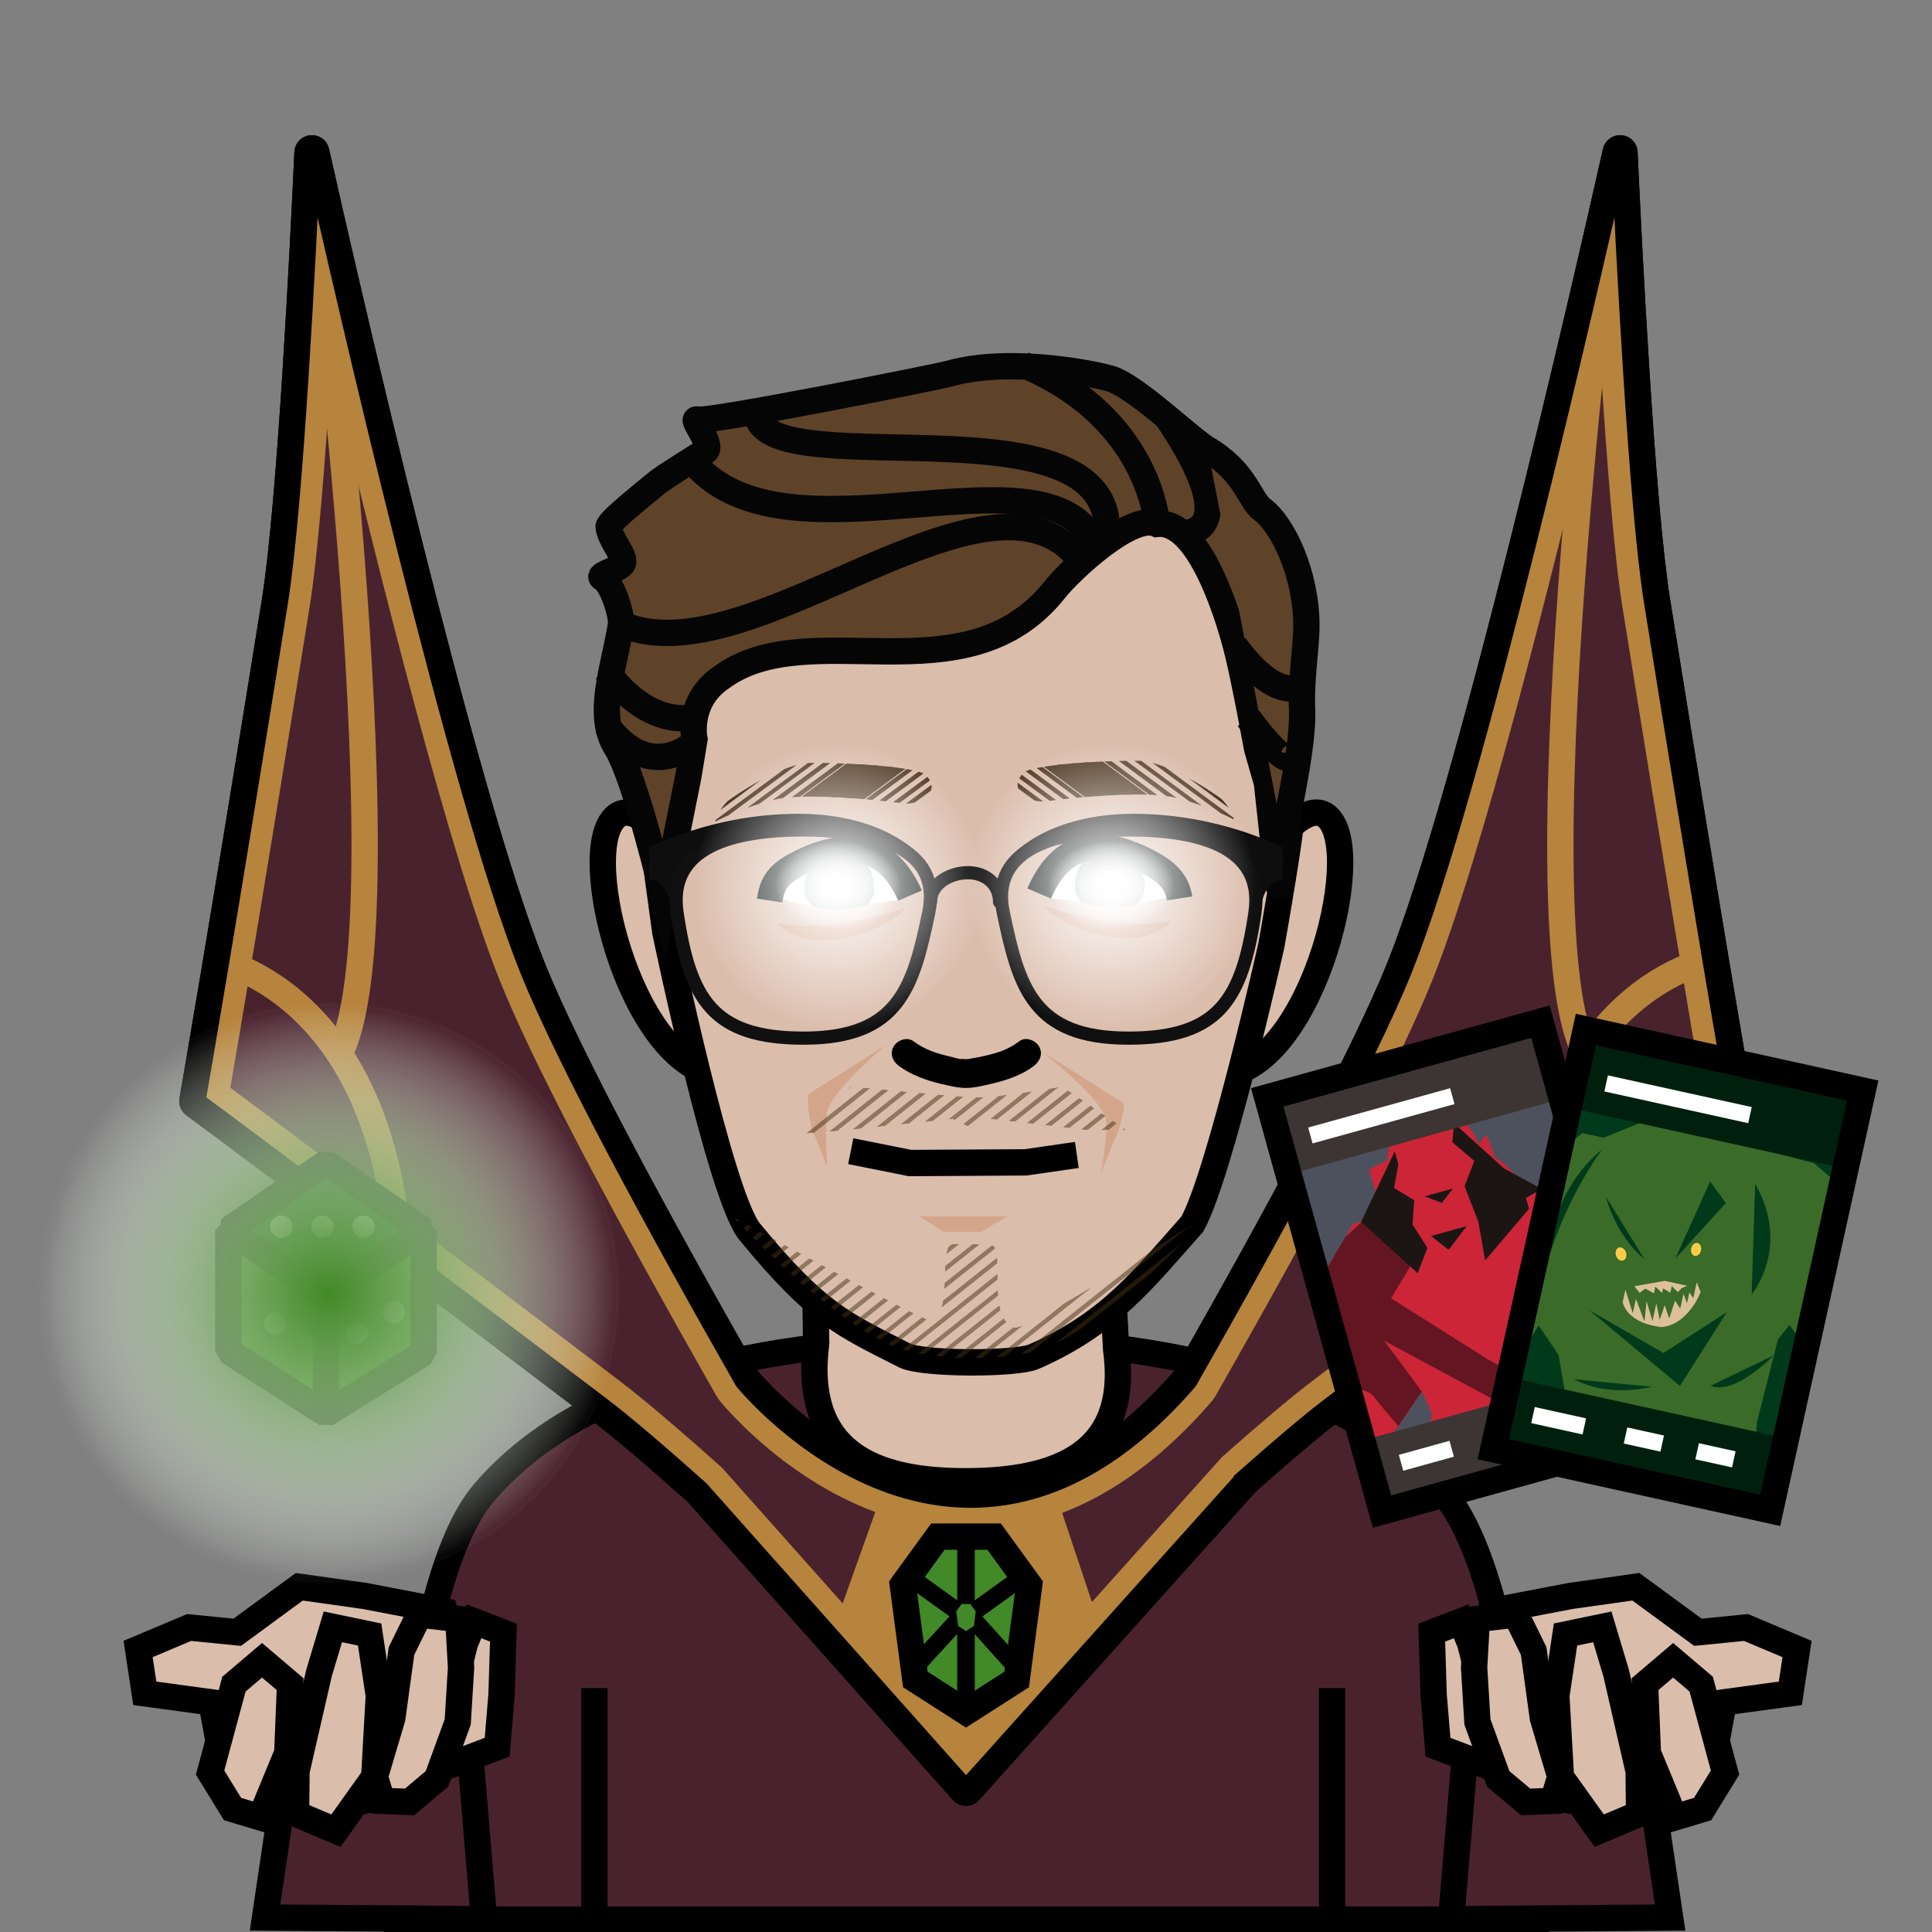 <?xml version="1.0" encoding="UTF-8"?><svg xmlns="http://www.w3.org/2000/svg" xmlns:xlink="http://www.w3.org/1999/xlink" viewBox="0 0 440 440"><rect x="0" y="0" width="440" height="440" fill="#808080" stroke="none"/><defs><style>.cls-1,.cls-2,.cls-3,.cls-4,.cls-5,.cls-6,.cls-7,.cls-8,.cls-9,.cls-10,.cls-11,.cls-12,.cls-13,.cls-14{fill:none;}.cls-2{stroke:#111010;stroke-linecap:round;stroke-width:3px;}.cls-2,.cls-3,.cls-4,.cls-5,.cls-6,.cls-15,.cls-7,.cls-8,.cls-9,.cls-10,.cls-11,.cls-16,.cls-12,.cls-13,.cls-14,.cls-17,.cls-18,.cls-19,.cls-20,.cls-21{stroke-miterlimit:10;}.cls-3{stroke:#091311;stroke-width:5.856px;}.cls-4{stroke:#b6843c;}.cls-4,.cls-5,.cls-6,.cls-22,.cls-23,.cls-24,.cls-17,.cls-18,.cls-19,.cls-20,.cls-21{stroke-width:6px;}.cls-5,.cls-21{stroke:#050505;}.cls-6,.cls-22,.cls-23,.cls-24,.cls-12,.cls-17,.cls-18,.cls-19,.cls-20{stroke:#000;}.cls-25{clip-path:url(#clippath);}.cls-15{mix-blend-mode:overlay;}.cls-15,.cls-16{fill:url(#radial-gradient-7);stroke:url(#radial-gradient-8);}.cls-26,.cls-22{fill:#003a1b;}.cls-27{fill:#00200d;}.cls-28{fill:#000100;}.cls-29,.cls-30{fill:#fff;}.cls-31{fill:#ffcc4a;}.cls-32{fill:#b6843c;}.cls-33{fill:#c3a594;}.cls-34{fill:#cc2537;}.cls-35{fill:#d3a58b;}.cls-36{fill:#dbc09a;}.cls-37{fill:#131313;}.cls-38,.cls-24,.cls-17{fill:#428927;}.cls-39{fill:#1b1613;}.cls-40{fill:#0f0e0e;}.cls-41{fill:#3a6b29;}.cls-42{fill:#34493f;}.cls-43{fill:#3c3533;}.cls-44{fill:#631621;}.cls-45{fill:#4d515e;}.cls-46{fill:url(#radial-gradient-2);}.cls-46,.cls-47,.cls-48,.cls-49,.cls-50,.cls-16,.cls-51{mix-blend-mode:hard-light;}.cls-47{fill:url(#radial-gradient-4);}.cls-48{fill:url(#radial-gradient-6);}.cls-49{fill:url(#radial-gradient-5);}.cls-50{fill:url(#radial-gradient-3);}.cls-7{stroke:#42301e;}.cls-7,.cls-8{stroke-width:.899px;}.cls-8,.cls-10,.cls-11,.cls-14{stroke:#543e29;}.cls-52{clip-path:url(#clippath-1);}.cls-53{clip-path:url(#clippath-4);}.cls-54{clip-path:url(#clippath-3);}.cls-55{clip-path:url(#clippath-2);}.cls-56{clip-path:url(#clippath-6);}.cls-57{clip-path:url(#clippath-5);}.cls-9{mix-blend-mode:multiply;}.cls-9,.cls-13{stroke:#443114;}.cls-22,.cls-23,.cls-24{stroke-linejoin:bevel;}.cls-23{fill:#c0611e;}.cls-10{stroke-width:1.024px;}.cls-11{stroke-width:2.697px;}.cls-12{stroke-width:4px;}.cls-58{opacity:.3;}.cls-59{opacity:.5;}.cls-60{opacity:.74;}.cls-30{fill-rule:evenodd;}.cls-61{isolation:isolate;}.cls-18{fill:#dbbdac;}.cls-19{fill:#808f96;}.cls-20{fill:#4a222e;}.cls-21{fill:#5e4329;}.cls-51{fill:url(#radial-gradient);}</style><clipPath id="clippath"><path class="cls-1" d="M303.574-114.553v20.974h43.276c-2.661-23.433-7.995-53.281-18.427-65.474-23.885-27.918-69.603-34.969-109.25-34.998-39.647,.029-85.365,7.081-109.25,34.998-10.396,12.152-15.389,42.023-17.762,65.474h42.413v-20.974h1V-61.84h167v-52.713h1Z"/></clipPath><clipPath id="clippath-1"><path class="cls-1" d="M231.03,302.326c-6.327-2.081-2.21-17.68-4.905-18.616-1.071-.372-7.645-.488-9.238-.385-3.335,.216,.382,17.312-5.244,17.312-1.869,0-44.83-23.605-44.83-23.605,0,0,25.136,27.682,40.906,30.912,15.77,3.23,28.726-.344,28.726-.344,17.185-5.924,39.245-31.493,39.245-31.493,0,0-41.809,27.157-44.66,26.219Z"/></clipPath><clipPath id="clippath-2"><path class="cls-1" d="M259.688,173.271c-10.532-.083-25.028,1.03-26.664,2.78-3.772,4.035,1.676,6.988,5.427,6.419,4.242-.643,21.019-2.386,28.261-1.012,2.836,.538,9.128,2.473,14.263,5.17,.043-1.219-1.997-4.125-3.088-4.898-7.993-5.664-15.031-8.434-18.2-8.459Z"/></clipPath><clipPath id="clippath-3"><path class="cls-1" d="M184.226,173.746c10.532-.083,25.028,1.03,26.664,2.78,3.772,4.035-1.676,6.988-5.427,6.419-4.242-.643-21.019-2.386-28.261-1.012-2.836,.538-9.128,2.473-14.263,5.17-.043-1.219,1.997-4.125,3.088-4.898,7.993-5.664,15.031-8.434,18.2-8.459Z"/></clipPath><clipPath id="clippath-4"><path class="cls-1" d="M256.468,257.286l-14.557-9.843s-15.336,2.772-20.66,2.458c-3.85-.227-27.497-2.458-27.497-2.458l-11.489,10.791,8.824-.686,25.847-2.715,4.017,1.937,4.107-1.997,22.748,2.624,8.659-.111Z"/></clipPath><radialGradient id="radial-gradient" cx="190.877" cy="201.79" fx="190.877" fy="201.79" r="32.854" gradientUnits="userSpaceOnUse"><stop offset="0" stop-color="#fff"/><stop offset="1" stop-color="#fff" stop-opacity="0"/></radialGradient><radialGradient id="radial-gradient-2" cx="-1541.435" cy="-532.929" fx="-1541.435" fy="-532.929" r="32.854" gradientTransform="translate(864.457 366.921) scale(.437 .31)" xlink:href="#radial-gradient"/><radialGradient id="radial-gradient-3" cx="-1541.435" cy="-532.929" fx="-1541.435" fy="-532.929" r="32.854" gradientTransform="translate(864.457 366.921) scale(.437 .31)" xlink:href="#radial-gradient"/><radialGradient id="radial-gradient-4" cx="253.101" fx="253.101" r="32.854" xlink:href="#radial-gradient"/><radialGradient id="radial-gradient-5" cx="-1399.039" cy="-532.929" fx="-1399.039" fy="-532.929" r="32.854" gradientTransform="translate(864.457 366.921) scale(.437 .31)" xlink:href="#radial-gradient"/><radialGradient id="radial-gradient-6" cx="-1399.039" cy="-532.929" fx="-1399.039" fy="-532.929" r="32.854" gradientTransform="translate(864.457 366.921) scale(.437 .31)" xlink:href="#radial-gradient"/><radialGradient id="radial-gradient-7" cx="74.921" cy="294.536" fx="74.921" fy="294.536" r="65.965" gradientUnits="userSpaceOnUse"><stop offset="0" stop-color="#428927"/><stop offset="1" stop-color="#fff" stop-opacity="0"/></radialGradient><radialGradient id="radial-gradient-8" cx="74.921" cy="294.536" fx="74.921" fy="294.536" r="66.465" gradientUnits="userSpaceOnUse"><stop offset="0" stop-color="#72d3b8"/><stop offset="1" stop-color="#fff" stop-opacity="0"/></radialGradient><clipPath id="clippath-5"><rect class="cls-1" x="300.694" y="240.231" width="64.564" height="97.89" transform="translate(-65.117 99.393) rotate(-15.485)"/></clipPath><clipPath id="clippath-6"><rect class="cls-1" x="349.8" y="240.216" width="64.564" height="97.89" transform="translate(71.215 -75.479) rotate(12.433)"/></clipPath></defs><g class="cls-61"><g id="NIkki_Pioneer"><g class="cls-58"><g class="cls-25"><g class="cls-60"><path class="cls-30" d="M228.746,3.295c-.225-.254-.687-.515-.402-.86,.25-.303,.739-.408,1.325-.702-.026,.64-.041,1.037-.057,1.433l-.866,.128Z"/><path class="cls-30" d="M221.388,4.386c.282-.363,.563-.724,.843-1.085,.636,.254,1.195,.477,1.754,.699-.867,.129-1.731,.257-2.598,.385Z"/><path class="cls-30" d="M167.815,.846c-.113,.386-.225,.771-.358,1.226-.769-.668-.76-.713,.11-1.313,.082,.029,.166,.057,.248,.087Z"/><path class="cls-30" d="M133.94,1.423c.141-.207,.238-.503,.434-.602,.348-.176,.577,.073,.822,.488-.386,.136-.698,.247-1.01,.357-.082-.081-.163-.161-.245-.243Z"/><path class="cls-30" d="M163.958,7.788c-.096-.055-.141-.064-.152-.09-.182-.397-.099-.75,.228-1.021,.058-.048,.326,.021,.35,.09,.176,.483-.112,.761-.425,1.021Z"/><path class="cls-30" d="M162.314,9.181c-.368,.215-.736,.431-1.104,.645-.046-.071-.092-.142-.139-.214,.347-.25,.694-.5,1.041-.75,.067,.105,.134,.212,.201,.319Z"/><path class="cls-30" d="M160.167,2.456c.489-.007,.71,.185,.596,.591-.032,.111-.303,.258-.419,.226-.46-.127-.317-.457-.177-.817Z"/><path class="cls-30" d="M185.977,1.849c-.251,.117-.354,.209-.43,.191-.246-.059-.482-.158-.718-.252-.009-.004,.014-.137,.048-.194,.254-.419,.481,.095,.734,.031,.061-.015,.151,.088,.365,.223Z"/><path class="cls-30" d="M173.338,7.885c.183-.164,.287-.316,.426-.362,.09-.031,.232,.092,.351,.146-.116,.151-.212,.326-.357,.44-.04,.032-.221-.114-.42-.224Z"/><path class="cls-30" d="M159.111,11.658c-.172,.201-.278,.324-.383,.448-.137-.142-.299-.267-.394-.431-.028-.049,.162-.31,.212-.3,.173,.041,.329,.157,.564,.284Z"/><path class="cls-30" d="M193.184,6.979c.063,.303,.112,.542,.171,.824q-.749-.217-.171-.824Z"/><path class="cls-30" d="M175.983,3.15c-.179,.088-.357,.177-.535,.265-.046-.143-.093-.286-.139-.43l.593-.088c.027,.085,.053,.168,.081,.253Z"/><path class="cls-30" d="M109.727,14.478c-.172-.179-.337-.282-.324-.351,.029-.156,.127-.315,.24-.429,.03-.03,.322,.114,.316,.146-.033,.18-.119,.349-.233,.635Z"/><path class="cls-30" d="M140.116,6.468c-.098-.569,.048-.734,.637-.773-.254,.309-.395,.479-.637,.773Z"/><path class="cls-30" d="M157.417,9.466c.057,.191,.12,.381,.159,.577,.002,.015-.239,.106-.246,.094-.099-.175-.176-.361-.258-.544,.115-.042,.23-.084,.346-.126Z"/><path class="cls-30" d="M139.209,14.286l.114,.77c-.592-.181-.454-.4-.114-.77Z"/><path class="cls-30" d="M119.287,2.408c.111-.124,.181-.227,.277-.293,.021-.015,.2,.12,.19,.151-.037,.112-.112,.218-.193,.307-.012,.012-.141-.083-.274-.165Z"/><path class="cls-30" d="M165.85,8.246c-.226-.474-.223-.709,.42-.755-.163,.293-.266,.479-.42,.755Z"/></g></g></g><path class="cls-33" d="M303.175,437.035h45.77c-.008-.238-.483-13.666-2.381-30.74h-43.389v30.74Z"/><path class="cls-33" d="M136.439,437.035h-45.77c.008-.238,.483-13.666,2.381-30.74h43.389v30.74Z"/><path class="cls-20" d="M349.636,437.172c-.02-.567-2.678-75.891-20.921-97.213-23.935-27.976-69.796-35-109.5-35h.5c-39.704,0-85.565,7.024-109.5,35-18.243,21.322-19.851,97.213-19.851,97.213H349.636Z"/><g><line class="cls-19" x1="135.366" y1="384.459" x2="135.366" y2="437.459"/><line class="cls-19" x1="303.366" y1="384.459" x2="303.366" y2="437.459"/></g><path class="cls-29" d="M73.495,405.183h-8.577l-.089,5.668c.396-.197,.835-.331,1.32-.4s.945-.103,1.38-.103c1.009,0,1.924,.173,2.745,.519,.821,.346,1.528,.83,2.122,1.454,.593,.623,1.048,1.355,1.365,2.195,.316,.842,.475,1.757,.475,2.745,0,1.049-.183,2.004-.549,2.864-.366,.86-.871,1.593-1.514,2.196-.643,.604-1.405,1.073-2.285,1.409s-1.835,.505-2.864,.505c-1.603,0-2.894-.347-3.873-1.039-.98-.692-1.756-1.622-2.33-2.789l2.493-.95c.356,.792,.875,1.43,1.558,1.914,.683,.485,1.469,.728,2.359,.728,.633,0,1.221-.114,1.766-.342,.544-.227,1.019-.554,1.424-.98,.405-.425,.727-.935,.964-1.528,.238-.593,.356-1.256,.356-1.988,0-.771-.134-1.454-.401-2.047-.267-.594-.633-1.094-1.098-1.499-.465-.405-1.014-.712-1.647-.92s-1.316-.311-2.047-.311c-.712,0-1.444,.124-2.196,.371s-1.444,.559-2.077,.935l.207-10.921h11.01v2.314Z"/><path class="cls-18" d="M185.401,276.106l.478,29.753c-3.174,24.768,12.712,31.486,33.926,31.486,21.345,0,37.63-6.391,34.379-30.147l-1.654-31.091h-67.129Z"/><path class="cls-18" d="M290.724,191.683s8.901-12.073,13.034-3.615c6.377,13.05-9.062,64.244-31.187,55.762"/><path class="cls-18" d="M151.762,191.683s-8.901-12.073-13.034-3.615c-6.377,13.05,9.062,64.244,31.187,55.762"/><path class="cls-18" d="M157.79,143.56c1.546-3.037,7.026-11.532,25.642-22.861,6.78-4.126,32.651,1.221,38.692,4.5,5.041-3.279,30.853-10.828,38.711-7.981,19.615,7.106,27.125,23.451,28.827,26.342l-.942,22.723,5.313,18.969c.617,1.357-4.48,30.003-4.48,30.003,0,0-11.731,52.295-18.018,63.529-11.193,12.599-18.819,22.633-36.07,30.181-4.103,1.795-25.413,1.775-29.472-.286-14.294-7.26-19.881-9.476-35.251-28.151-6.736-8.184-19.238-68.357-19.238-68.357l-3.843-28.252,7.28-17.073c.351-2.333,2.851-23.288,2.851-23.288Z"/><path class="cls-28" d="M204.716,242.764c2.853,2.097,6.358,3.337,9.785,4.127,1.738,.401,3.679,.882,5.468,.88,1.998-.003,4.179-.555,6.114-1.016,3.267-.777,6.671-1.938,9.368-3.99,1.403-1.068,2.141-2.818,1.173-4.473-.808-1.381-3.06-2.249-4.473-1.173-2.5,1.903-4.704,2.593-7.806,3.331-1.17,.278-2.35,.489-3.536,.683-.515,.084-.291,.307,.15-.015-.086,.063-.373,.048-.485,.06-.166,.018-.338,.053-.505,.054-.071,0-.142-.014-.213-.017-.138-.006-.276-.032-.413-.046-.382-.039-.437,.117,.255,.037-1.002,.115-2.387-.397-3.359-.62-3.197-.737-5.608-1.546-8.222-3.467-1.424-1.046-3.648-.238-4.473,1.173-.971,1.66-.254,3.425,1.173,4.473h0Z"/><path class="cls-35" d="M250.73,267.207l3.097-7.716c.717-1.09,2.668-7.266,1.951-8.356l-18.454-11.633s13.676,10.649,14.53,15.451c.562,3.159-1.124,12.255-1.124,12.255Z"/><path class="cls-35" d="M188.379,265.693l-3.097-7.716c-.717-1.09-1.753-7.813-1.035-8.903l17.538-11.086s-12.559,10.487-13.412,15.289c-.562,3.159,.006,12.417,.006,12.417Z"/><g class="cls-52"><g class="cls-59"><line class="cls-9" x1="183.669" y1="227.665" x2="70.918" y2="317.17"/><line class="cls-9" x1="188.4" y1="227.665" x2="75.648" y2="317.17"/><line class="cls-9" x1="193.131" y1="227.665" x2="80.379" y2="317.17"/><line class="cls-9" x1="197.862" y1="227.665" x2="85.11" y2="317.17"/><line class="cls-9" x1="202.593" y1="227.665" x2="89.841" y2="317.17"/><line class="cls-9" x1="207.323" y1="227.665" x2="94.572" y2="317.17"/><line class="cls-9" x1="212.054" y1="227.665" x2="99.303" y2="317.17"/><line class="cls-9" x1="216.785" y1="227.665" x2="104.034" y2="317.17"/><line class="cls-9" x1="221.516" y1="227.665" x2="108.764" y2="317.17"/><line class="cls-9" x1="226.247" y1="227.665" x2="113.495" y2="317.17"/><line class="cls-9" x1="230.978" y1="227.665" x2="118.226" y2="317.17"/><line class="cls-9" x1="235.708" y1="227.665" x2="122.957" y2="317.17"/><line class="cls-9" x1="240.439" y1="227.665" x2="127.688" y2="317.17"/><line class="cls-9" x1="245.17" y1="227.665" x2="132.418" y2="317.17"/><line class="cls-9" x1="249.901" y1="227.665" x2="137.149" y2="317.17"/><line class="cls-9" x1="254.632" y1="227.665" x2="141.88" y2="317.17"/><line class="cls-9" x1="259.363" y1="227.665" x2="146.611" y2="317.17"/><line class="cls-9" x1="264.093" y1="227.665" x2="151.342" y2="317.17"/><line class="cls-9" x1="268.824" y1="227.665" x2="156.073" y2="317.17"/><line class="cls-9" x1="273.555" y1="227.665" x2="160.804" y2="317.17"/><line class="cls-9" x1="278.286" y1="227.665" x2="165.534" y2="317.17"/><line class="cls-9" x1="283.017" y1="227.665" x2="170.265" y2="317.17"/><line class="cls-9" x1="287.748" y1="227.665" x2="174.996" y2="317.17"/><line class="cls-9" x1="292.478" y1="227.665" x2="179.727" y2="317.17"/><line class="cls-9" x1="297.209" y1="227.665" x2="184.458" y2="317.17"/><line class="cls-9" x1="301.94" y1="227.665" x2="189.189" y2="317.17"/><line class="cls-9" x1="306.671" y1="227.665" x2="193.919" y2="317.17"/><line class="cls-9" x1="311.402" y1="227.665" x2="198.65" y2="317.17"/><line class="cls-9" x1="316.133" y1="227.665" x2="203.381" y2="317.17"/><line class="cls-9" x1="320.863" y1="227.665" x2="208.112" y2="317.17"/><line class="cls-9" x1="325.594" y1="227.665" x2="212.843" y2="317.17"/><line class="cls-9" x1="330.325" y1="227.665" x2="217.573" y2="317.17"/><line class="cls-9" x1="335.056" y1="227.665" x2="222.304" y2="317.17"/><line class="cls-9" x1="339.787" y1="227.665" x2="227.035" y2="317.17"/><line class="cls-13" x1="344.518" y1="227.665" x2="231.766" y2="317.17"/></g></g><g><g><g><path class="cls-29" d="M267.049,203.988c.204-.828-6.465-7.78-10.172-8.604-11.444-2.543-17.495,5.174-17.699,6.002-.204,.828-1.96,2.778-.093,3.138s2.627,.067,10.042,1.425c7.229,1.325,17.923-1.962,17.923-1.962Z"/><path class="cls-42" d="M244.818,202.328c.003,1.283,.662,2.144,1.45,3.125,5.387,1.881,10.647,.932,12.456,.531,1.415-1.328,2.104-2.665,1.967-4.594-.266-3.761-2.578-7.728-8.475-7.431-4.385,.221-7.413,2.636-7.398,8.37Z"/><path class="cls-3" d="M268.637,204.614c-.546-3.456-2.414-5.827-6.982-8.239-11.803-6.234-20.12-4.124-24.992,7.117"/></g><path class="cls-37" d="M246.908,200.913c.456,2.594,3.162,4.359,6.044,3.944,2.882-.416,4.849-2.855,4.393-5.449-.456-2.594-3.162-4.903-6.044-4.487-2.882,.416-4.849,3.399-4.393,5.992Z"/><path class="cls-35" d="M237.724,206.206c3.008,4.819,21.528,11.992,28.989,3.587-12.597,2.465-29.322-3.626-28.989-3.587Z"/></g><g class="cls-55"><line class="cls-14" x1="225.29" y1="174.073" x2="266.147" y2="204.275"/><line class="cls-14" x1="227.955" y1="173.555" x2="268.812" y2="203.757"/><line class="cls-14" x1="231.339" y1="173.381" x2="272.197" y2="203.583"/><line class="cls-14" x1="234.364" y1="173.036" x2="275.221" y2="203.238"/><line class="cls-11" x1="237.388" y1="172.69" x2="278.246" y2="202.892"/><line class="cls-11" x1="240.413" y1="172.344" x2="281.271" y2="202.546"/><line class="cls-11" x1="243.438" y1="171.998" x2="284.296" y2="202.2"/><line class="cls-11" x1="246.463" y1="171.653" x2="287.32" y2="201.855"/><line class="cls-10" x1="249.487" y1="171.307" x2="290.345" y2="201.509"/><line class="cls-10" x1="252.512" y1="170.961" x2="293.369" y2="201.163"/><line class="cls-8" x1="255.536" y1="170.615" x2="296.394" y2="200.817"/><line class="cls-8" x1="258.561" y1="170.269" x2="299.419" y2="200.471"/><line class="cls-7" x1="261.586" y1="169.924" x2="302.443" y2="200.126"/></g></g><g><g><g><path class="cls-29" d="M176.865,204.463c-.204-.828,6.465-7.78,10.172-8.604,11.444-2.543,17.495,5.174,17.699,6.002,.204,.828,1.96,2.778,.093,3.138-1.867,.36-2.627,.067-10.042,1.425-7.229,1.325-17.923-1.962-17.923-1.962Z"/><path class="cls-42" d="M199.096,202.804c-.003,1.283-.662,2.144-1.45,3.125-5.387,1.881-10.647,.932-12.456,.531-1.415-1.328-2.104-2.665-1.967-4.594,.266-3.761,2.578-7.728,8.475-7.431,4.385,.221,7.413,2.636,7.398,8.37Z"/><path class="cls-3" d="M175.276,205.089c.546-3.456,1.522-5.768,6.09-8.181,11.803-6.234,21.012-4.183,25.884,7.058"/></g><path class="cls-37" d="M197.006,201.388c-.456,2.594-3.162,4.359-6.044,3.944-2.882-.416-4.849-2.855-4.393-5.449,.456-2.594,3.162-4.903,6.044-4.487,2.882,.416,4.849,3.399,4.393,5.992Z"/><path class="cls-35" d="M206.19,206.68c-3.008,4.819-21.528,11.992-28.989,3.587,12.597,2.465,29.322-3.626,28.989-3.587Z"/></g><g class="cls-54"><line class="cls-14" x1="218.624" y1="174.548" x2="177.766" y2="204.75"/><line class="cls-14" x1="215.959" y1="174.03" x2="175.101" y2="204.232"/><line class="cls-14" x1="212.575" y1="173.856" x2="171.717" y2="204.058"/><line class="cls-14" x1="209.55" y1="173.511" x2="168.692" y2="203.713"/><line class="cls-11" x1="206.525" y1="173.165" x2="165.668" y2="203.367"/><line class="cls-11" x1="203.501" y1="172.819" x2="162.643" y2="203.021"/><line class="cls-11" x1="200.476" y1="172.473" x2="159.618" y2="202.675"/><line class="cls-11" x1="197.451" y1="172.127" x2="156.594" y2="202.329"/><line class="cls-10" x1="194.427" y1="171.782" x2="153.569" y2="201.984"/><line class="cls-10" x1="191.402" y1="171.436" x2="150.544" y2="201.638"/><line class="cls-8" x1="188.377" y1="171.09" x2="147.52" y2="201.292"/><line class="cls-8" x1="185.353" y1="170.744" x2="144.495" y2="200.946"/><line class="cls-7" x1="182.328" y1="170.399" x2="141.47" y2="200.601"/></g></g><polyline class="cls-6" points="245.246 263.032 233.564 264.719 207.243 264.872 193.754 262.178"/><polygon class="cls-35" points="209.343 277.04 229.39 277.04 223.387 280.529 214.884 280.529 209.343 277.04"/><path class="cls-21" d="M285.123,118.771c-3.631,.314-1.291-11.134-10.054-16.37-4.041-2.415-16.093-14.134-21.933-16.094-2.697-.905-22.562-5.238-36.872-1.232-3.068,.859-55.236,11.21-57.462,10.497-1.782-.571,3.89,5.944,1.811,7.224-2.089,1.286-10.042,6.26-10.958,7.122-.758,.713-11.198,8.837-11.05,10.075,.363,3.043,3.751,6.458,3.29,8.166-.403,1.491-6.126,2.702-4.713,3.47,2.468,1.343,4.506,8.886,4.258,10.486-1.516,9.773-5.771,20.596-1.111,28.01,4.444,7.07,10.862,34.49,10.862,34.49l5.611-27.993,1.355-8.27s-1.812-8.58,6.019-13.963c20.072-14.99,55.782,5.577,76.095-20.164,3.28-4.157,17.49-17.584,23.2-14.903,9.865-1.194,16.73,22.37,18.437,29.398,1.742,7.172,4.387,21.747,4.387,21.747l2.241,7.815,2.522,23.207s.677,2.306,2.549-18.94"/><path class="cls-5" d="M265.713,94.953c18.782,27.716,3.433,26.403,3.433,26.403"/><path class="cls-5" d="M263.472,119.321s-1.397-24.069-30.438-36.255"/><path class="cls-21" d="M292.212,190.63c1.486-7.003,4.668-21.701,4.327-29.052-.314-6.761,.982-14.027,.982-19.104,0-11.641-5.309-22.928-10.077-26.46-2.929-2.17-3.612-8.377-12.374-13.614"/><path class="cls-5" d="M141.44,142.114c29.417,12.971,84.067-41.587,104.743-14.343"/><path class="cls-5" d="M172.448,94.953c4.193,15.585,83.3-5.431,79.522,27.861"/><path class="cls-5" d="M158.257,105.664c21.15,24.106,78.462-4.842,90.57,17.15"/><path class="cls-5" d="M158.257,163.261s-10.077,3.206-20.153-10.508"/><path class="cls-5" d="M158.257,169.021s-10.077,9.744-20.153-3.97"/><path class="cls-5" d="M296.586,155.946s-5.318,4.829-15.394-8.885"/><path class="cls-5" d="M294.847,171.591s-.461,5.71-10.537-8.005"/><g class="cls-53"><g class="cls-59"><line class="cls-9" x1="183.669" y1="228.665" x2="70.918" y2="318.17"/><line class="cls-9" x1="188.4" y1="228.665" x2="75.648" y2="318.17"/><line class="cls-9" x1="193.131" y1="228.665" x2="80.379" y2="318.17"/><line class="cls-9" x1="197.862" y1="228.665" x2="85.11" y2="318.17"/><line class="cls-9" x1="202.593" y1="228.665" x2="89.841" y2="318.17"/><line class="cls-9" x1="207.323" y1="228.665" x2="94.572" y2="318.17"/><line class="cls-9" x1="212.054" y1="228.665" x2="99.303" y2="318.17"/><line class="cls-9" x1="216.785" y1="228.665" x2="104.034" y2="318.17"/><line class="cls-9" x1="221.516" y1="228.665" x2="108.764" y2="318.17"/><line class="cls-9" x1="226.247" y1="228.665" x2="113.495" y2="318.17"/><line class="cls-9" x1="230.978" y1="228.665" x2="118.226" y2="318.17"/><line class="cls-9" x1="235.708" y1="228.665" x2="122.957" y2="318.17"/><line class="cls-9" x1="240.439" y1="228.665" x2="127.688" y2="318.17"/><line class="cls-9" x1="245.17" y1="228.665" x2="132.418" y2="318.17"/><line class="cls-9" x1="249.901" y1="228.665" x2="137.149" y2="318.17"/><line class="cls-9" x1="254.632" y1="228.665" x2="141.88" y2="318.17"/><line class="cls-9" x1="259.363" y1="228.665" x2="146.611" y2="318.17"/><line class="cls-9" x1="264.093" y1="228.665" x2="151.342" y2="318.17"/><line class="cls-9" x1="268.824" y1="228.665" x2="156.073" y2="318.17"/><line class="cls-9" x1="273.555" y1="228.665" x2="160.804" y2="318.17"/><line class="cls-9" x1="278.286" y1="228.665" x2="165.534" y2="318.17"/><line class="cls-9" x1="283.017" y1="228.665" x2="170.265" y2="318.17"/><line class="cls-9" x1="287.748" y1="228.665" x2="174.996" y2="318.17"/><line class="cls-9" x1="292.478" y1="228.665" x2="179.727" y2="318.17"/><line class="cls-9" x1="297.209" y1="228.665" x2="184.458" y2="318.17"/><line class="cls-9" x1="301.94" y1="228.665" x2="189.189" y2="318.17"/><line class="cls-9" x1="306.671" y1="228.665" x2="193.919" y2="318.17"/><line class="cls-9" x1="311.402" y1="228.665" x2="198.65" y2="318.17"/><line class="cls-9" x1="316.133" y1="228.665" x2="203.381" y2="318.17"/><line class="cls-9" x1="320.863" y1="228.665" x2="208.112" y2="318.17"/><line class="cls-9" x1="325.594" y1="228.665" x2="212.843" y2="318.17"/><line class="cls-9" x1="330.325" y1="228.665" x2="217.573" y2="318.17"/><line class="cls-9" x1="335.056" y1="228.665" x2="222.304" y2="318.17"/><line class="cls-9" x1="339.787" y1="228.665" x2="227.035" y2="318.17"/><line class="cls-13" x1="344.518" y1="228.665" x2="231.766" y2="318.17"/></g></g><polygon class="cls-20" points="380.355 436.716 371.589 377.538 335.891 372.687 330.495 437.08 380.355 436.716"/><g><polygon class="cls-18" points="397.639 370.649 409.267 375.545 407.737 385.642 392.55 387.706 390.632 398.255 381.043 409.762 365.7 411.68 348.119 408.164 332.972 389.647 339.47 366.959 357.689 363.466 372.555 361.373 386.692 371.74 397.639 370.649"/><polygon class="cls-18" points="392.87 403.689 387.755 412 381.363 413.918 375.289 399.214 374.65 383.551 381.043 378.117 387.436 383.551 392.87 403.689"/><polygon class="cls-18" points="373.194 403.384 373.29 413.087 364.215 416.927 355.489 404.71 354.442 386.211 356.536 372.249 364.913 370.504 368.055 380.975 373.194 403.384"/><polygon class="cls-18" points="338.014 401.917 327.491 397.906 326.493 385.927 326.06 371.822 332.767 369.242 334.831 374.272 339.72 393.663 338.014 401.917"/><polygon class="cls-18" points="351.377 391.268 349.289 376.025 345.21 367.708 336.344 368.717 335.717 379.784 336.475 392.166 341.217 405.144 347.456 410.385 353.696 410.135 355.345 404.632 351.377 391.268"/></g><polygon class="cls-20" points="60.363 436.716 69.13 377.538 104.827 372.687 110.223 437.08 60.363 436.716"/><g><polygon class="cls-18" points="43.079 370.649 31.452 375.545 32.981 385.642 48.168 387.706 50.086 398.255 59.675 409.762 75.019 411.68 92.6 408.164 107.746 389.647 101.248 366.959 83.03 363.466 68.163 361.373 54.027 371.74 43.079 370.649"/><polygon class="cls-18" points="47.848 403.689 52.963 412 59.356 413.918 65.429 399.214 66.069 383.551 59.675 378.117 53.282 383.551 47.848 403.689"/><polygon class="cls-18" points="67.524 403.384 67.428 413.087 76.503 416.927 85.229 404.71 86.276 386.211 84.182 372.249 75.805 370.504 72.664 380.975 67.524 403.384"/><polygon class="cls-18" points="102.704 401.917 113.227 397.906 114.226 385.927 114.658 371.822 107.951 369.242 105.887 374.272 100.999 393.663 102.704 401.917"/><polygon class="cls-18" points="89.341 391.268 91.429 376.025 95.508 367.708 104.375 368.717 105.001 379.784 104.243 392.166 99.501 405.144 93.262 410.385 87.023 410.135 85.374 404.632 89.341 391.268"/></g><path class="cls-20" d="M395.789,251.587c.306-.225,.453-.592,.387-.967-.845-4.805-6.753-38.642-18.78-113.632-3.555-22.168-6.479-81.256-7.434-102.25-.053-1.165-1.718-1.309-1.974-.171-6.814,30.322-33.245,145.839-49.181,185.626-8.334,20.806-28.887,58.577-48.888,93.692-.034,.06-.075,.118-.121,.17-50.574,58.195-97.848,2.122-99.616-.017-.037-.045-.065-.086-.094-.137-20.005-35.119-40.563-72.898-48.898-93.708-15.936-39.787-42.367-155.304-49.181-185.626-.256-1.138-1.921-.995-1.974,.171-.955,20.994-3.879,80.082-7.433,102.25-12.026,74.99-17.935,108.827-18.78,113.632-.066,.374,.081,.741,.387,.967,3.745,2.758,29.258,21.603,92.028,69.251,5.586,4.24,13.614,11.133,22.475,19.048,.029,.026,.057,.053,.082,.082l60.46,67.981c.397,.446,1.093,.448,1.492,.003l63.201-70.437v-.001c7.798-6.912,14.791-12.866,19.812-16.677,62.77-47.648,88.283-66.493,92.028-69.251Z"/><path class="cls-4" d="M367.829,35.278s-22.274,170.138-7.28,203.53"/><path class="cls-4" d="M390.676,218.309s-39.821,5.878-43.257,69.487"/><path class="cls-4" d="M70.579,35.278s22.274,170.138,7.28,203.53"/><path class="cls-4" d="M47.733,218.309s39.821,5.878,43.257,69.487"/><path class="cls-32" d="M201.94,337.059l-13.318,37.347,30.576,34.38,32.179-35.863-11.984-35.863s-15.679,7.441-37.453,0Z"/><path class="cls-32" d="M75.368,84.588c11.239,47.297,27.243,110.73,38.398,138.581,7.177,17.919,23.788,49.777,49.365,94.678,.262,.462,.552,.883,.887,1.289,2.476,2.995,25.108,29.262,57.072,29.262,19.551,0,37.972-9.789,54.747-29.092,.392-.45,.74-.94,1.036-1.46,25.579-44.905,42.187-76.759,49.363-94.676,11.155-27.852,27.159-91.282,38.398-138.578,1.329,20.918,3.004,42.055,4.866,53.665,10.191,63.546,15.954,97.351,18.054,109.473-9.482,7.026-35.857,26.681-88.627,66.738-4.773,3.623-11.597,9.364-20.282,17.064l-.342,.303-.306,.34-57.968,64.605-55.278-62.155c-.216-.241-.448-.472-.705-.703-9.992-8.925-17.72-15.471-22.967-19.454-52.751-40.043-79.135-59.705-88.627-66.738,2.1-12.119,7.863-45.924,18.054-109.473,1.861-11.606,3.536-32.745,4.865-53.667M368.959,33.786c-.425,0-.851,.252-.97,.782-6.814,30.322-33.246,145.838-49.181,185.626-8.334,20.806-28.887,58.577-48.888,93.691-.034,.06-.075,.118-.121,.17-17.166,19.752-33.956,26.342-48.71,26.342-28.716,0-49.738-24.946-50.905-26.358-.037-.045-.065-.086-.094-.137-20.004-35.119-40.563-72.898-48.898-93.707-15.935-39.788-42.366-155.304-49.181-185.626-.119-.53-.544-.782-.97-.782-.488-.001-.976,.331-1.004,.953-.956,20.994-3.879,80.082-7.434,102.249-12.026,74.99-17.935,108.827-18.78,113.632-.066,.374,.081,.741,.387,.966,3.745,2.758,29.258,21.603,92.028,69.251,5.586,4.24,13.614,11.133,22.475,19.048,.029,.026,.057,.054,.083,.083l60.459,67.981c.199,.224,.473,.335,.747,.335,.273,0,.545-.11,.744-.332l63.202-70.437v-.001c7.797-6.912,14.791-12.866,19.812-16.677,62.77-47.648,88.283-66.493,92.028-69.251,.306-.225,.453-.592,.387-.966-.845-4.805-6.753-38.642-18.78-113.632-3.555-22.168-6.479-81.256-7.434-102.249-.028-.623-.516-.953-1.004-.953h0Z"/><path class="cls-6" d="M395.789,251.587c.306-.225,.453-.592,.387-.967-.845-4.805-6.753-38.642-18.78-113.632-3.555-22.168-6.479-81.256-7.434-102.25-.053-1.165-1.718-1.309-1.974-.171-6.814,30.322-33.245,145.839-49.181,185.626-8.334,20.806-28.887,58.577-48.888,93.692-.034,.06-.075,.118-.121,.17-50.574,58.195-97.848,2.122-99.616-.017-.037-.045-.065-.086-.094-.137-20.005-35.119-40.563-72.898-48.898-93.708-15.936-39.787-42.367-155.304-49.181-185.626-.256-1.138-1.921-.995-1.974,.171-.955,20.994-3.879,80.082-7.433,102.25-12.026,74.99-17.935,108.827-18.78,113.632-.066,.374,.081,.741,.387,.967,3.745,2.758,29.258,21.603,92.028,69.251,5.586,4.24,13.614,11.133,22.475,19.048,.029,.026,.057,.053,.082,.082l60.46,67.981c.397,.446,1.093,.448,1.492,.003l63.201-70.437v-.001c7.798-6.912,14.791-12.866,19.812-16.677,62.77-47.648,88.283-66.493,92.028-69.251Z"/><g><polygon class="cls-17" points="220 389.886 231.543 382.49 234.394 360.943 226.406 349.951 213.594 349.951 205.606 360.943 208.457 382.49 220 389.886"/><polyline class="cls-12" points="205.606 358.007 220 368.366 234.394 358.007"/><polyline class="cls-12" points="208.457 379.553 220 366.982 233.37 381.83"/><line class="cls-12" x1="220" y1="349.951" x2="220" y2="389.886"/><polygon class="cls-38" points="220 371.462 221.784 370.318 222.225 366.988 220.99 365.289 219.01 365.289 217.775 366.988 218.216 370.318 220 371.462"/></g><g><g><g><path class="cls-40" d="M209.279,194.595s-7.964-9.282-27.581-9.257-33.91,7.74-33.91,7.74l.122,7.091s4.887,.514,4.899,7.662c.004,2.099,.156-14.4,16.28-17.088,16.124-2.689,40.19,3.852,40.19,3.852"/><path class="cls-2" d="M211.517,207.79c-3.536,16.935-6.681,28.64-28.496,28.64-20.756,0-25.922-8.922-28.823-28.567-2.227-15.078,12.798-18.827,28.627-18.847,15.828-.02,31.807,3.854,28.692,18.774Z"/></g><path class="cls-2" d="M211.909,205.424c0-4.157,4.373-6.672,8.53-6.672,3.934,0,7.21,2.515,7.21,6.672"/></g><g><path class="cls-40" d="M230.721,194.595s7.964-9.282,27.581-9.257,33.91,7.74,33.91,7.74l-.122,7.091s-4.887,.514-4.899,7.662c-.004,2.099-.156-14.4-16.28-17.088-16.124-2.689-40.19,3.852-40.19,3.852"/><path class="cls-2" d="M228.483,207.79c3.536,16.935,6.681,28.64,28.496,28.64,20.756,0,25.922-8.922,28.823-28.567,2.227-15.078-12.798-18.827-28.627-18.847-15.828-.02-31.807,3.854-28.692,18.774Z"/></g></g><g><circle class="cls-51" cx="190.877" cy="201.79" r="32.854"/><g><ellipse class="cls-46" cx="190.877" cy="201.79" rx="14.357" ry="10.18"/><ellipse class="cls-50" cx="190.877" cy="201.79" rx="14.357" ry="10.18"/></g></g><g><circle class="cls-47" cx="253.101" cy="201.79" r="32.854"/><g><ellipse class="cls-49" cx="253.101" cy="201.79" rx="14.357" ry="10.18"/><ellipse class="cls-48" cx="253.101" cy="201.79" rx="14.357" ry="10.18"/></g></g><g><polygon class="cls-24" points="52.004 280.142 52.004 307.699 74.237 321.982 96.47 308.175 96.47 280.142 52.004 280.142"/><polygon class="cls-22" points="74.237 295.398 52.004 280.142 74.237 264.886 96.47 280.142 74.237 295.398"/><line class="cls-23" x1="74.237" y1="321.982" x2="74.237" y2="295.398"/><circle class="cls-29" cx="62.688" cy="301.339" r="2.526"/><circle class="cls-29" cx="81.25" cy="303.587" r="2.526"/><circle class="cls-29" cx="89.71" cy="298.814" r="2.526"/><circle class="cls-29" cx="64.077" cy="279.368" r="2.526"/><circle class="cls-29" cx="73.421" cy="279.368" r="2.526"/><circle class="cls-29" cx="82.765" cy="279.368" r="2.526"/></g><g><circle class="cls-15" cx="74.921" cy="294.536" r="65.965"/><circle class="cls-16" cx="74.921" cy="294.536" r="65.965"/></g><g><rect class="cls-45" x="300.694" y="240.231" width="64.564" height="97.89" transform="translate(-65.117 99.393) rotate(-15.485)"/><g class="cls-57"><g><path class="cls-34" d="M308.526,339.525l15.283-22.647,2.279,4.983-2.231,25.992,66.527-18.43-17.19-50.703s-11.07-5.915-15.299-4.968c0,0-7.226-3.388-9.392-3.91s-6.61-6.028-7.977-6.099l-1.919-5.307-1.89,2.095s-2.381-6.975-7.409-6.481c-5.028,.495-13.299,1.439-13.34,10.208l-4.148,2.047,1.502,5.422-3.352,6.543-1.877,.52-11.122,19.024,4.101,.211-2.425,5.837,6.696-.957-8.218,23.834,11.401,12.785Z"/><polygon class="cls-39" points="331.137 255.79 330.775 260.157 335.765 264.388 333.548 270.167 336.694 278.278 338.228 287.059 348.221 275.309 347.528 272.806 351.165 270.786 342.529 266.107 331.137 255.79"/><polygon class="cls-39" points="347.6 289.403 355.993 310.656 360.912 316.255 354.822 315.472 347.6 289.403"/><polygon class="cls-39" points="355.077 295.191 366.509 296.74 370.919 288.341 366.737 301.617 355.077 295.191"/><polygon class="cls-39" points="324.44 272.466 328.373 273.935 330.906 270.675 324.44 272.466"/><polygon class="cls-39" points="325.907 281.49 334.04 279.237 329.924 284.644 325.907 281.49"/><path class="cls-44" d="M315.222,305.334l36.939,19.857,6.664-4.316-20.241-11.459-21.768-13.73,6.297-10.502-10.419-9.239-6.32,5.787-9.403,16.084,4.101,.211-2.425,5.837,6.696-.957-4.483,13.001c3.733-.192,10.299-.169,12.06,2.19,1.518,2.034,3.906,4.819,5.548,6.694l5.341-7.915-8.587-11.543Z"/><polygon class="cls-39" points="317.649 262.221 318.458 265.141 317.493 270.573 322.078 273.344 321.692 278.841 325.082 284.189 322.866 289.968 309.97 278.271 317.649 262.221"/></g></g><rect class="cls-43" x="289.864" y="240.966" width="64.564" height="18.231" transform="translate(-55.073 95.083) rotate(-15.485)"/><rect class="cls-43" x="311.517" y="319.126" width="64.564" height="18.231" transform="translate(-75.154 103.701) rotate(-15.485)"/><rect class="cls-6" x="300.498" y="239.52" width="64.564" height="97.89" transform="translate(-64.935 99.315) rotate(-15.485)"/><rect class="cls-29" x="297.816" y="252.245" width="33.549" height="3.753" transform="translate(-56.426 93.212) rotate(-15.485)"/><rect class="cls-29" x="318.858" y="329.669" width="11.97" height="3.753" transform="translate(-76.724 98.76) rotate(-15.485)"/><rect class="cls-29" x="339.716" y="324.364" width="8.553" height="3.753" transform="translate(-74.613 103.68) rotate(-15.485)"/><rect class="cls-29" x="355.808" y="319.906" width="8.553" height="3.753" transform="translate(-72.838 107.814) rotate(-15.485)"/></g><g><rect class="cls-26" x="349.8" y="240.216" width="64.564" height="97.89" transform="translate(71.215 -75.479) rotate(12.433)"/><g class="cls-56"><g><polygon class="cls-41" points="357.461 323.104 354.949 308.587 350.4 301.871 335.013 327.041 322.323 316.945 336.59 265.186 353.811 263.271 360.378 258.054 365.22 259.121 375.331 255.003 378.394 256.948 393.824 257.493 406.238 263.086 413.132 264.924 417.138 268.346 419.63 271.434 430.176 285.501 422.169 321.82 407.546 301.776 404.93 305.007 400.121 323.941 399.561 330.799 400.559 344.983 346.385 333.04 357.461 323.104"/><polygon class="cls-26" points="361.958 298.389 378.849 308.143 393.281 298.824 382.593 315.633 361.958 298.389"/><path class="cls-26" d="M399.727,269.585l-.798,25.213s9.025-10.705,.798-25.213Z"/><path class="cls-26" d="M358.488,314.127l17.718,1.685s-9.475,2.671-17.718-1.685Z"/><path class="cls-26" d="M389.585,315.588l14.422-6.95s-8.95,9.295-14.422,6.95Z"/><path class="cls-36" d="M369.552,296.573l.627-2.842,1.675,5.36,.723-3.279,1.936,5.134,.485-4.601,1.341,4.474,.878-3.985,.768,3.713,1.149-3.291,1.025,3.029,1.319-4.065,1.187,1.814,.745-3.38,.792,2.166,.552-2.505,.865,1.354,.801-3.632,.889,2.206s-2.677,7.344-8.85,7.993c0,0-7.508-.492-8.906-5.666Z"/><polygon class="cls-36" points="372.207 292.927 373.407 294.442 374.679 293.472 376.666 294.535 376.997 293.031 378.531 294.47 378.763 293.42 380.395 294.414 380.728 292.901 382.12 294.266 382.948 293.39 384.236 292.828 379.141 291.705 372.207 292.927"/><ellipse class="cls-31" cx="386.272" cy="284.55" rx="1.498" ry="1.136" transform="translate(25.233 600.501) rotate(-77.567)"/><ellipse class="cls-31" cx="369.169" cy="285.592" rx="1.188" ry="1.55" transform="translate(-68.982 124.743) rotate(-17.567)"/><path class="cls-26" d="M365.747,272.567l8.769,14.205s-6.131-4.578-8.769-14.205Z"/><polygon class="cls-26" points="389.473 269.07 381.519 286.675 393.045 273.983 389.473 269.07"/><path class="cls-26" d="M364.771,261.878s-11.169,8.067-12.161,24.93c0,0,3.408-12.578,12.161-24.93Z"/></g></g><rect class="cls-27" x="358.452" y="241.202" width="64.564" height="18.231" transform="translate(63.055 -78.253) rotate(12.433)"/><rect class="cls-27" x="340.99" y="320.403" width="64.564" height="18.231" transform="translate(79.697 -72.636) rotate(12.433)"/><rect class="cls-6" x="349.877" y="240.268" width="64.564" height="97.89" transform="translate(71.228 -75.494) rotate(12.433)"/><rect class="cls-29" x="365.391" y="248.474" width="33.549" height="3.753" transform="translate(62.861 -76.407) rotate(12.433)"/><rect class="cls-29" x="348.991" y="321.688" width="11.97" height="3.753" transform="translate(77.986 -68.837) rotate(12.433)"/><rect class="cls-29" x="370.104" y="325.966" width="8.553" height="3.753" transform="translate(79.362 -72.914) rotate(12.433)"/><rect class="cls-29" x="386.41" y="329.56" width="8.553" height="3.753" transform="translate(80.519 -76.34) rotate(12.433)"/></g></g></g></svg>